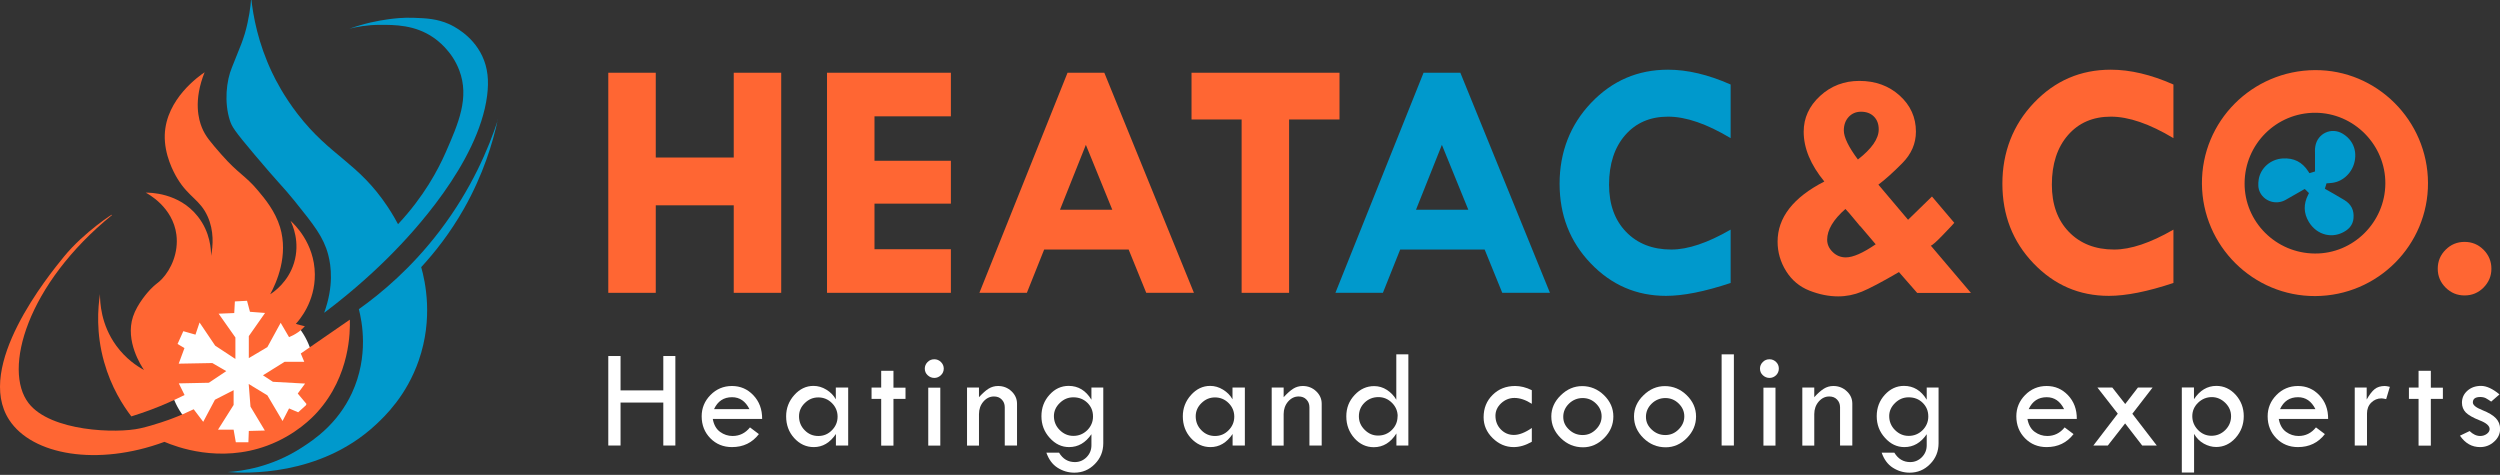 <svg viewBox="0 0 238.54 45.31" xmlns="http://www.w3.org/2000/svg" data-name="Layer 1" id="Layer_1">
  <rect x="0" y="0" width="238.54" height="45.31" fill="#333333" stroke="none"/>
  <defs>
    <style>
      .cls-1 {
        fill: #fff;
      }

      .cls-1, .cls-2, .cls-3 {
        stroke-width: 0px;
      }

      .cls-2 {
        fill: #09c;
      }

      .cls-3 {
        fill: #f63;
      }
    </style>
  </defs>
  <circle r="6.94" cy="35.52" cx="23.04" class="cls-1"></circle>
  <g>
    <g>
      <path d="m23.97-.2c.18,1.75.66,4.32,1.99,7.12.36.76,1.13,2.26,2.44,3.96,3.13,4.06,5.75,4.58,8.59,8.85.47.71.81,1.32.99,1.66,2.47-2.64,3.82-5.19,4.56-6.88,1.19-2.72,2.27-5.18,1.29-7.78-.7-1.88-2.13-2.91-2.45-3.13-1.78-1.24-3.73-1.23-5.1-1.23-1.25,0-2.28.2-2.94.37,1.48-.53,2.76-.77,3.7-.9.59-.08,1.41-.18,2.47-.14,1.15.04,2.18.09,3.32.59.35.16,2.21,1.02,3.17,3.03.55,1.15.66,2.38.48,3.8-.83,6.51-7.34,13.32-8.97,14.98-1.44,1.47-3.63,3.53-6.58,5.75.92-2.54.67-4.45.39-5.53-.45-1.71-1.37-2.85-3.21-5.14-1.13-1.4-1.49-1.65-3.87-4.48-1.88-2.23-2.12-2.62-2.31-3.22-.54-1.68-.35-3.75.21-5.07.1-.23.43-1.07.89-2.23.1-.27.21-.58.33-.97.4-1.39.55-2.59.61-3.4Z" class="cls-2"></path>
      <path d="m47.51,11.43c-.87,2.68-2.49,6.58-5.56,10.61-2.69,3.53-5.56,5.93-7.71,7.46.29,1.12.98,4.46-.66,8-1.37,2.95-3.62,4.46-4.81,5.22-2.86,1.85-5.66,2.23-7.05,2.32,1.64.12,8.79.46,14.14-4.52.87-.81,2.94-2.78,4.1-6.14,1.39-4.01.62-7.51.23-8.89,1.27-1.38,2.74-3.22,4.08-5.58,1.84-3.25,2.75-6.28,3.23-8.5Z" class="cls-2"></path>
      <path d="m19.54,6.85c-1.13,2.79-.56,4.62-.28,5.31.34.85.86,1.43,1.88,2.6,1.62,1.84,2.27,1.98,3.48,3.43.66.78,1.63,1.95,2.1,3.48.82,2.71-.33,5.28-.94,6.41.37-.24,1.71-1.17,2.27-2.98.62-2.01-.15-3.67-.33-4.03.33.29,2.29,2.11,2.32,5.09.03,2.64-1.47,4.37-1.82,4.75l.87.22c-.16.17-.36.37-.63.56-.33.23-.64.38-.88.48-.27-.46-.53-.91-.8-1.37-.42.77-.85,1.55-1.27,2.32-.59.35-1.18.7-1.77,1.05v-2.1c.52-.74,1.03-1.47,1.55-2.21-.48-.04-.96-.07-1.44-.11-.09-.35-.18-.7-.28-1.05-.39.02-.77.04-1.16.06-.02.37-.04.74-.06,1.11-.5.02-.99.04-1.49.06l1.6,2.27v2.05c-.64-.42-1.29-.85-1.93-1.27-.5-.74-.99-1.47-1.49-2.21-.13.39-.26.77-.39,1.16-.39-.11-.77-.22-1.16-.33-.18.41-.37.81-.55,1.22.22.13.44.26.66.39-.18.5-.37.99-.55,1.49,1.07-.02,2.14-.04,3.21-.06.44.26.88.52,1.33.77-.55.37-1.11.74-1.66,1.11-.96.02-1.92.04-2.87.06.18.37.37.74.55,1.11-.95.47-2,.95-3.15,1.38-.67.25-1.31.47-1.93.66-.78-1.02-1.92-2.77-2.6-5.2-.78-2.77-.59-5.14-.39-6.47,0,.78.08,2.9,1.55,4.92.91,1.25,1.98,1.96,2.65,2.32-.25-.36-1.82-2.75-1.05-5.09.41-1.25,1.48-2.41,1.63-2.57.56-.6.73-.59,1.13-1.02.87-.92,1.6-2.51,1.38-4.23-.34-2.64-2.72-3.9-2.93-4.01.35,0,3.17-.02,4.97,2.27,1.21,1.52,1.27,3.2,1.27,3.76.19-.97.29-2.38-.33-3.76-.72-1.6-1.8-1.83-2.87-3.59-.38-.62-1.28-2.3-1.22-4.2.12-3.44,3.32-5.64,3.81-5.97Z" class="cls-3"></path>
      <path d="m10.66,20.51c.36-.3-2.63,1.61-4.56,3.98-1.46,1.79-8.55,10.48-5.22,15.58,2.19,3.36,8.42,4.45,14.81,2.09,1.13.48,5.25,2.05,9.81.36,2.72-1.01,4.34-2.71,4.77-3.19,3.16-3.5,3.14-7.75,3.11-8.83-1.56,1.08-3.12,2.16-4.68,3.23.11.26.22.53.33.79h-1.87c-.69.43-1.38.86-2.07,1.29.32.21.64.41.95.62,1.02.06,2.05.11,3.07.17-.23.32-.47.64-.7.95.29.35.58.69.87,1.04-.28.25-.55.5-.83.75-.29-.12-.58-.25-.87-.37-.21.4-.41.8-.62,1.2-.48-.82-.97-1.63-1.45-2.45-.59-.36-1.19-.72-1.78-1.08.06.72.11,1.44.17,2.16.46.76.91,1.52,1.37,2.28-.51.01-1.02.03-1.53.04-.01.36-.03.72-.04,1.08h-1.2c-.07-.4-.14-.8-.21-1.2h-1.49c.5-.79.99-1.58,1.49-2.36v-1.41c-.59.3-1.19.61-1.78.91-.37.7-.75,1.41-1.12,2.11-.3-.4-.61-.8-.91-1.2-.59.29-1.32.61-2.17.93,0,0-1.55.58-2.93.89-2.24.51-8.56.31-10.65-2.4-2.48-3.2-.16-11.35,7.96-17.95Z" class="cls-3"></path>
    </g>
    <g>
      <g>
        <path d="m58.04,6.94h4.53v8.09h7.44V6.94h4.53v21h-4.53v-8.35h-7.44v8.35h-4.53V6.94Z" class="cls-3"></path>
        <path d="m78.91,6.94h11.82v4.16h-7.29v4.24h7.29v4.09h-7.29v4.35h7.29v4.16h-11.82V6.94Z" class="cls-3"></path>
        <path d="m101.86,6.94h3.51l8.55,21h-4.55l-1.68-4.13h-8.06l-1.65,4.13h-4.53l8.41-21Zm1.75,6.88l-2.47,6.19h4.99l-2.52-6.19Z" class="cls-3"></path>
        <path d="m113.69,6.94h14.12v4.46h-4.81v16.54h-4.53V11.4h-4.78v-4.46Z" class="cls-3"></path>
        <path d="m135.83,6.94h3.51l8.55,21h-4.55l-1.68-4.13h-8.06l-1.65,4.13h-4.53l8.41-21Zm1.75,6.88l-2.47,6.19h4.99l-2.52-6.19Z" class="cls-2"></path>
        <path d="m165.13,8.06v5.12c-2.27-1.36-4.26-2.05-5.97-2.05s-3.07.59-4.09,1.76-1.54,2.75-1.54,4.73c0,1.88.54,3.38,1.62,4.5,1.08,1.12,2.52,1.69,4.32,1.69,1.58,0,3.46-.63,5.66-1.9v5.09c-2.46.82-4.52,1.23-6.16,1.23-2.83,0-5.22-1.04-7.2-3.11s-2.96-4.6-2.96-7.59,1-5.61,3.01-7.72c2.01-2.11,4.45-3.16,7.33-3.16,1.86,0,3.84.47,5.97,1.41Z" class="cls-2"></path>
        <path d="m179.23,17.62l2.83,3.35,2.28-2.22,2.13,2.51c-.04.06-.39.44-1.05,1.12-.65.68-1.05,1.03-1.19,1.06l3.83,4.51h-5.13l-1.74-1.99c-1.63.95-2.81,1.57-3.54,1.87-.73.3-1.48.45-2.26.45-.88,0-1.8-.18-2.74-.55s-1.68-.99-2.22-1.85-.82-1.81-.82-2.82c0-2.3,1.49-4.22,4.46-5.74-1.31-1.6-1.97-3.18-1.97-4.75,0-1.31.52-2.45,1.56-3.41,1.04-.96,2.29-1.44,3.75-1.44,1.54,0,2.82.47,3.85,1.4,1.03.93,1.55,2.08,1.55,3.44,0,1.13-.43,2.13-1.3,3.01-.87.88-1.64,1.57-2.31,2.07Zm-1.74,3.97c-.06-.06-.26-.3-.6-.72-.34-.42-.61-.73-.81-.93-1.16,1.02-1.74,2-1.74,2.93,0,.45.18.84.53,1.18.35.34.77.51,1.25.51.69,0,1.64-.42,2.85-1.25l-1.47-1.73Zm-.23-6.36c1.33-1.03,2-1.99,2-2.88,0-.51-.15-.92-.46-1.23-.31-.31-.72-.46-1.23-.46-.48,0-.87.17-1.18.5-.31.34-.46.77-.46,1.29,0,.64.45,1.57,1.35,2.78Z" class="cls-3"></path>
        <path d="m207.38,8.06v5.12c-2.27-1.36-4.26-2.05-5.97-2.05s-3.07.59-4.09,1.76-1.54,2.75-1.54,4.73c0,1.88.54,3.38,1.62,4.5,1.08,1.12,2.52,1.69,4.32,1.69,1.58,0,3.46-.63,5.66-1.9v5.09c-2.46.82-4.52,1.23-6.16,1.23-2.83,0-5.22-1.04-7.2-3.11s-2.96-4.6-2.96-7.59,1-5.61,3.01-7.72c2.01-2.11,4.45-3.16,7.33-3.16,1.86,0,3.84.47,5.97,1.41Z" class="cls-3"></path>
        <path d="m232.6,25.64c0-.71.25-1.31.75-1.81.5-.5,1.1-.75,1.81-.75s1.31.25,1.81.75c.5.5.75,1.11.75,1.81s-.25,1.29-.75,1.8c-.5.5-1.1.75-1.81.75s-1.31-.25-1.81-.75c-.5-.5-.75-1.1-.75-1.8Z" class="cls-3"></path>
      </g>
      <g>
        <path d="m220.88,6.69c5.9-.04,10.76,4.8,10.79,10.75.03,5.94-4.79,10.78-10.75,10.81-5.92.03-10.78-4.78-10.82-10.72-.04-5.96,4.78-10.8,10.78-10.84Zm-6.71,10.79c-.02,3.68,2.99,6.69,6.71,6.71,3.66.03,6.69-2.98,6.72-6.66.03-3.69-2.99-6.76-6.68-6.77-3.72-.01-6.73,2.99-6.75,6.72Z" class="cls-3"></path>
        <path d="m220.31,18.42c-.14-.13-.26-.26-.4-.39-.59.34-1.21.7-1.84,1.05-.87.48-1.96.16-2.41-.69-.22-.41-.21-.85-.14-1.29.19-1.09,1.14-1.91,2.28-1.98,1.06-.07,1.88.34,2.45,1.24.03.05.06.09.09.14,0,.01.02.02.03.02.17-.05.34-.11.52-.16,0-.53,0-1.06,0-1.6,0-.27-.02-.54.03-.8.2-1.23,1.53-1.85,2.6-1.21.94.56,1.37,1.53,1.16,2.61-.21,1.08-1.07,1.93-2.1,2.08-.19.03-.39.04-.59.05-.05.16-.1.34-.16.52.62.35,1.24.7,1.85,1.07.67.4.96.99.88,1.77-.05.5-.31.89-.74,1.17-1.21.8-2.73.44-3.51-.83-.52-.85-.53-1.73-.07-2.62.03-.05.06-.11.07-.14Z" class="cls-2"></path>
      </g>
    </g>
    <g>
      <path d="m58.04,33.97h1.17v3.28h4.08v-3.28h1.15v8.54h-1.15v-4.1h-4.08v4.1h-1.17v-8.54Z" class="cls-1"></path>
      <path d="m72.73,39.97h-4.72c.1.57.34.98.7,1.24s.76.39,1.19.39c.66,0,1.22-.27,1.66-.82l.85.64c-.64.83-1.49,1.24-2.57,1.24-.82,0-1.51-.28-2.06-.84-.55-.56-.83-1.26-.83-2.1,0-.78.28-1.46.84-2.03.56-.57,1.25-.86,2.05-.86s1.48.29,2.04.88.85,1.34.84,2.27Zm-4.6-.93h3.38c-.38-.76-.93-1.14-1.66-1.14-.8,0-1.37.38-1.72,1.14Z" class="cls-1"></path>
      <path d="m79.76,36.98h1.17v5.53h-1.17v-1.1c-.57.84-1.27,1.25-2.11,1.25-.73,0-1.35-.29-1.87-.86-.52-.57-.77-1.27-.77-2.08,0-.77.26-1.45.78-2.03.52-.58,1.13-.87,1.83-.87.43,0,.84.12,1.23.36.39.24.69.54.9.92v-1.13Zm.16,2.78c0-.5-.18-.94-.54-1.3-.36-.36-.8-.54-1.3-.54s-.92.18-1.29.54c-.37.36-.55.78-.55,1.26,0,.52.18.97.54,1.33.36.37.79.55,1.3.55s.94-.18,1.3-.55c.36-.36.54-.8.54-1.3Z" class="cls-1"></path>
      <path d="m84.08,35.38h1.17v1.61h1.15v1.07h-1.15v4.46h-1.17v-4.46h-.92v-1.08h.92v-1.59Z" class="cls-1"></path>
      <path d="m88.24,35.17c0-.24.09-.45.27-.63.18-.18.39-.26.64-.26s.45.09.63.26c.18.18.27.39.27.63s-.09.46-.27.63c-.18.17-.39.26-.63.26s-.46-.09-.64-.26c-.18-.17-.27-.38-.27-.63Zm.33,1.82h1.15v5.53h-1.15v-5.53Z" class="cls-1"></path>
      <path d="m92.27,42.51v-5.53h1.14v.92c.34-.37.64-.64.91-.81s.58-.26.91-.26c.5,0,.93.17,1.28.5.35.33.53.73.53,1.19v3.99h-1.17v-3.65c0-.3-.1-.55-.29-.74-.19-.2-.44-.29-.74-.29-.39,0-.72.16-1.01.49-.28.33-.42.73-.42,1.19v3.01h-1.15Z" class="cls-1"></path>
      <path d="m104.13,36.98h1.14v5.31c0,.78-.27,1.45-.81,1.99-.54.55-1.19.82-1.95.82-.58,0-1.11-.16-1.6-.47-.49-.31-.84-.79-1.07-1.44h1.21c.36.6.86.9,1.51.9.44,0,.81-.16,1.12-.47.31-.32.46-.69.46-1.14v-1.05c-.56.82-1.27,1.23-2.13,1.23-.71,0-1.32-.29-1.85-.88-.53-.58-.79-1.27-.79-2.07s.26-1.48.77-2.04c.51-.57,1.12-.85,1.83-.85.91,0,1.64.44,2.17,1.32v-1.17Zm.16,2.75c0-.52-.18-.95-.54-1.3-.36-.35-.81-.52-1.34-.52-.49,0-.92.18-1.29.54-.37.36-.56.78-.56,1.25,0,.51.18.96.55,1.33s.8.56,1.31.56.95-.18,1.32-.54c.36-.36.55-.8.55-1.31Z" class="cls-1"></path>
      <path d="m117.61,36.98h1.17v5.53h-1.17v-1.1c-.57.84-1.27,1.25-2.11,1.25-.73,0-1.35-.29-1.87-.86-.52-.57-.77-1.27-.77-2.08,0-.77.26-1.45.78-2.03.52-.58,1.13-.87,1.83-.87.43,0,.84.12,1.23.36.39.24.69.54.9.92v-1.13Zm.16,2.78c0-.5-.18-.94-.54-1.3-.36-.36-.8-.54-1.3-.54s-.92.18-1.29.54c-.37.36-.55.78-.55,1.26,0,.52.18.97.54,1.33.36.37.79.55,1.3.55s.94-.18,1.3-.55c.36-.36.54-.8.54-1.3Z" class="cls-1"></path>
      <path d="m121.34,42.51v-5.53h1.14v.92c.34-.37.64-.64.91-.81s.58-.26.91-.26c.5,0,.93.17,1.28.5.35.33.53.73.53,1.19v3.99h-1.17v-3.65c0-.3-.1-.55-.29-.74-.19-.2-.44-.29-.74-.29-.39,0-.72.16-1.01.49-.28.33-.42.73-.42,1.19v3.01h-1.15Z" class="cls-1"></path>
      <path d="m133.23,33.81h1.15v8.7h-1.14v-1.15c-.55.87-1.27,1.31-2.16,1.31-.72,0-1.34-.29-1.85-.86-.51-.58-.77-1.27-.77-2.08s.26-1.47.79-2.04,1.15-.85,1.87-.85c.43,0,.84.12,1.21.36s.68.56.9.94v-4.32Zm.13,5.92c0-.5-.18-.93-.54-1.29-.36-.36-.79-.55-1.3-.55s-.96.18-1.32.53-.54.79-.54,1.3.18.92.55,1.29c.37.37.79.55,1.28.55.52,0,.96-.18,1.32-.54.36-.36.54-.79.54-1.31Z" class="cls-1"></path>
      <path d="m146.16,40.82v1.33c-.59.34-1.17.51-1.73.51-.76,0-1.43-.29-2.01-.86s-.86-1.24-.86-1.99c0-.86.29-1.57.86-2.13.57-.57,1.29-.85,2.15-.85.51,0,1.04.13,1.59.4v1.3c-.59-.38-1.14-.56-1.66-.56-.48,0-.9.17-1.27.51-.36.34-.54.74-.54,1.19,0,.51.17.95.51,1.3.34.35.75.53,1.25.53s1.07-.22,1.72-.67Z" class="cls-1"></path>
      <path d="m148.02,39.73c0-.75.3-1.43.9-2.01.6-.59,1.28-.88,2.05-.88s1.49.29,2.08.87c.59.58.89,1.25.89,2.03s-.29,1.46-.87,2.05c-.58.59-1.26.89-2.02.89-.82,0-1.53-.29-2.13-.88-.6-.59-.9-1.27-.9-2.06Zm4.8,0c0-.47-.18-.88-.54-1.23-.36-.35-.78-.52-1.27-.52s-.94.18-1.3.53c-.36.35-.55.77-.55,1.26s.18.87.55,1.22c.37.35.8.52,1.3.52s.91-.18,1.27-.54c.36-.36.54-.77.54-1.25Z" class="cls-1"></path>
      <path d="m155.91,39.73c0-.75.3-1.43.9-2.01.6-.59,1.28-.88,2.05-.88s1.49.29,2.08.87c.59.58.89,1.25.89,2.03s-.29,1.46-.87,2.05c-.58.59-1.26.89-2.02.89-.82,0-1.53-.29-2.13-.88-.6-.59-.9-1.27-.9-2.06Zm4.8,0c0-.47-.18-.88-.54-1.23-.36-.35-.78-.52-1.27-.52s-.94.18-1.3.53c-.36.35-.55.77-.55,1.26s.18.87.55,1.22c.37.35.8.52,1.3.52s.91-.18,1.27-.54c.36-.36.54-.77.54-1.25Z" class="cls-1"></path>
      <path d="m164.27,33.81h1.17v8.7h-1.17v-8.7Z" class="cls-1"></path>
      <path d="m167.93,35.17c0-.24.09-.45.27-.63.18-.18.39-.26.64-.26s.45.09.63.26c.18.18.26.39.26.63s-.09.46-.26.63c-.18.17-.39.26-.63.26s-.46-.09-.64-.26c-.18-.17-.27-.38-.27-.63Zm.33,1.82h1.15v5.53h-1.15v-5.53Z" class="cls-1"></path>
      <path d="m171.97,42.51v-5.53h1.14v.92c.33-.37.64-.64.91-.81.27-.17.58-.26.91-.26.5,0,.93.17,1.28.5.36.33.53.73.53,1.19v3.99h-1.17v-3.65c0-.3-.1-.55-.29-.74-.19-.2-.44-.29-.74-.29-.39,0-.72.16-1.01.49-.28.33-.42.73-.42,1.19v3.01h-1.15Z" class="cls-1"></path>
      <path d="m183.83,36.98h1.14v5.31c0,.78-.27,1.45-.81,1.99-.54.55-1.19.82-1.95.82-.58,0-1.11-.16-1.6-.47-.49-.31-.84-.79-1.07-1.44h1.21c.36.6.87.9,1.51.9.44,0,.81-.16,1.12-.47.31-.32.46-.69.46-1.14v-1.05c-.56.82-1.27,1.23-2.13,1.23-.71,0-1.32-.29-1.85-.88-.53-.58-.79-1.27-.79-2.07s.26-1.48.77-2.04,1.12-.85,1.83-.85c.91,0,1.64.44,2.17,1.32v-1.17Zm.16,2.75c0-.52-.18-.95-.54-1.3-.36-.35-.8-.52-1.34-.52-.49,0-.92.18-1.29.54-.37.36-.56.78-.56,1.25,0,.51.18.96.55,1.33.37.37.8.56,1.31.56s.95-.18,1.32-.54c.36-.36.55-.8.55-1.31Z" class="cls-1"></path>
      <path d="m198.17,39.97h-4.72c.1.57.34.98.7,1.24s.76.39,1.19.39c.66,0,1.22-.27,1.66-.82l.85.64c-.64.83-1.5,1.24-2.57,1.24-.82,0-1.51-.28-2.06-.84-.55-.56-.83-1.26-.83-2.1,0-.78.28-1.46.84-2.03.56-.57,1.25-.86,2.05-.86s1.48.29,2.04.88.85,1.34.84,2.27Zm-4.6-.93h3.38c-.38-.76-.93-1.14-1.66-1.14-.8,0-1.37.38-1.72,1.14Z" class="cls-1"></path>
      <path d="m200.14,36.98h1.41l1.23,1.57,1.21-1.57h1.4l-1.93,2.5,2.33,3.03h-1.39l-1.63-2.11-1.65,2.11h-1.38l2.33-3.04-1.94-2.49Z" class="cls-1"></path>
      <path d="m209.34,36.98v1.11c.56-.84,1.27-1.27,2.14-1.27.71,0,1.33.29,1.84.85.51.57.77,1.25.77,2.04s-.26,1.49-.78,2.07c-.52.58-1.14.87-1.85.87-.41,0-.8-.11-1.18-.32-.38-.21-.69-.52-.93-.93v3.69h-1.17v-8.12h1.15Zm3.54,2.74c0-.49-.18-.91-.55-1.28-.37-.36-.8-.55-1.29-.55s-.94.18-1.31.54-.55.79-.55,1.28.18.94.54,1.31.79.56,1.29.56.95-.18,1.32-.55c.37-.37.55-.81.55-1.32Z" class="cls-1"></path>
      <path d="m222.15,39.97h-4.72c.1.57.34.98.7,1.24s.76.39,1.19.39c.66,0,1.22-.27,1.66-.82l.85.64c-.64.83-1.5,1.24-2.57,1.24-.82,0-1.51-.28-2.06-.84-.55-.56-.83-1.26-.83-2.1,0-.78.28-1.46.84-2.03.56-.57,1.25-.86,2.05-.86s1.48.29,2.04.88.85,1.34.84,2.27Zm-4.6-.93h3.38c-.38-.76-.93-1.14-1.66-1.14-.8,0-1.37.38-1.72,1.14Z" class="cls-1"></path>
      <path d="m225.82,36.98v1.14c.26-.46.51-.79.76-.99.25-.2.57-.3.97-.3.11,0,.27.03.48.08l-.35,1.17c-.22-.04-.37-.07-.44-.07-.39,0-.72.14-.99.41-.27.27-.4.62-.4,1.03v3.06h-1.17v-5.53h1.14Z" class="cls-1"></path>
      <path d="m230.77,35.38h1.17v1.61h1.15v1.07h-1.15v4.46h-1.17v-4.46h-.92v-1.08h.92v-1.59Z" class="cls-1"></path>
      <path d="m238.48,37.64l-.78.68c-.2-.14-.38-.25-.52-.33-.15-.07-.32-.11-.52-.11-.47,0-.71.17-.71.52,0,.25.3.49.9.73.6.24,1.03.49,1.3.78s.4.62.4,1.02c0,.46-.19.87-.57,1.21-.38.35-.83.52-1.34.52-.78,0-1.42-.36-1.92-1.09l.92-.44c.32.31.66.47,1.01.47.24,0,.45-.07.63-.2.18-.13.27-.29.27-.46,0-.31-.32-.59-.95-.83-.63-.25-1.07-.5-1.32-.75-.24-.25-.37-.56-.37-.93,0-.46.17-.84.52-1.15.35-.31.78-.46,1.3-.46s1.11.27,1.76.81Z" class="cls-1"></path>
    </g>
  </g>
</svg>
